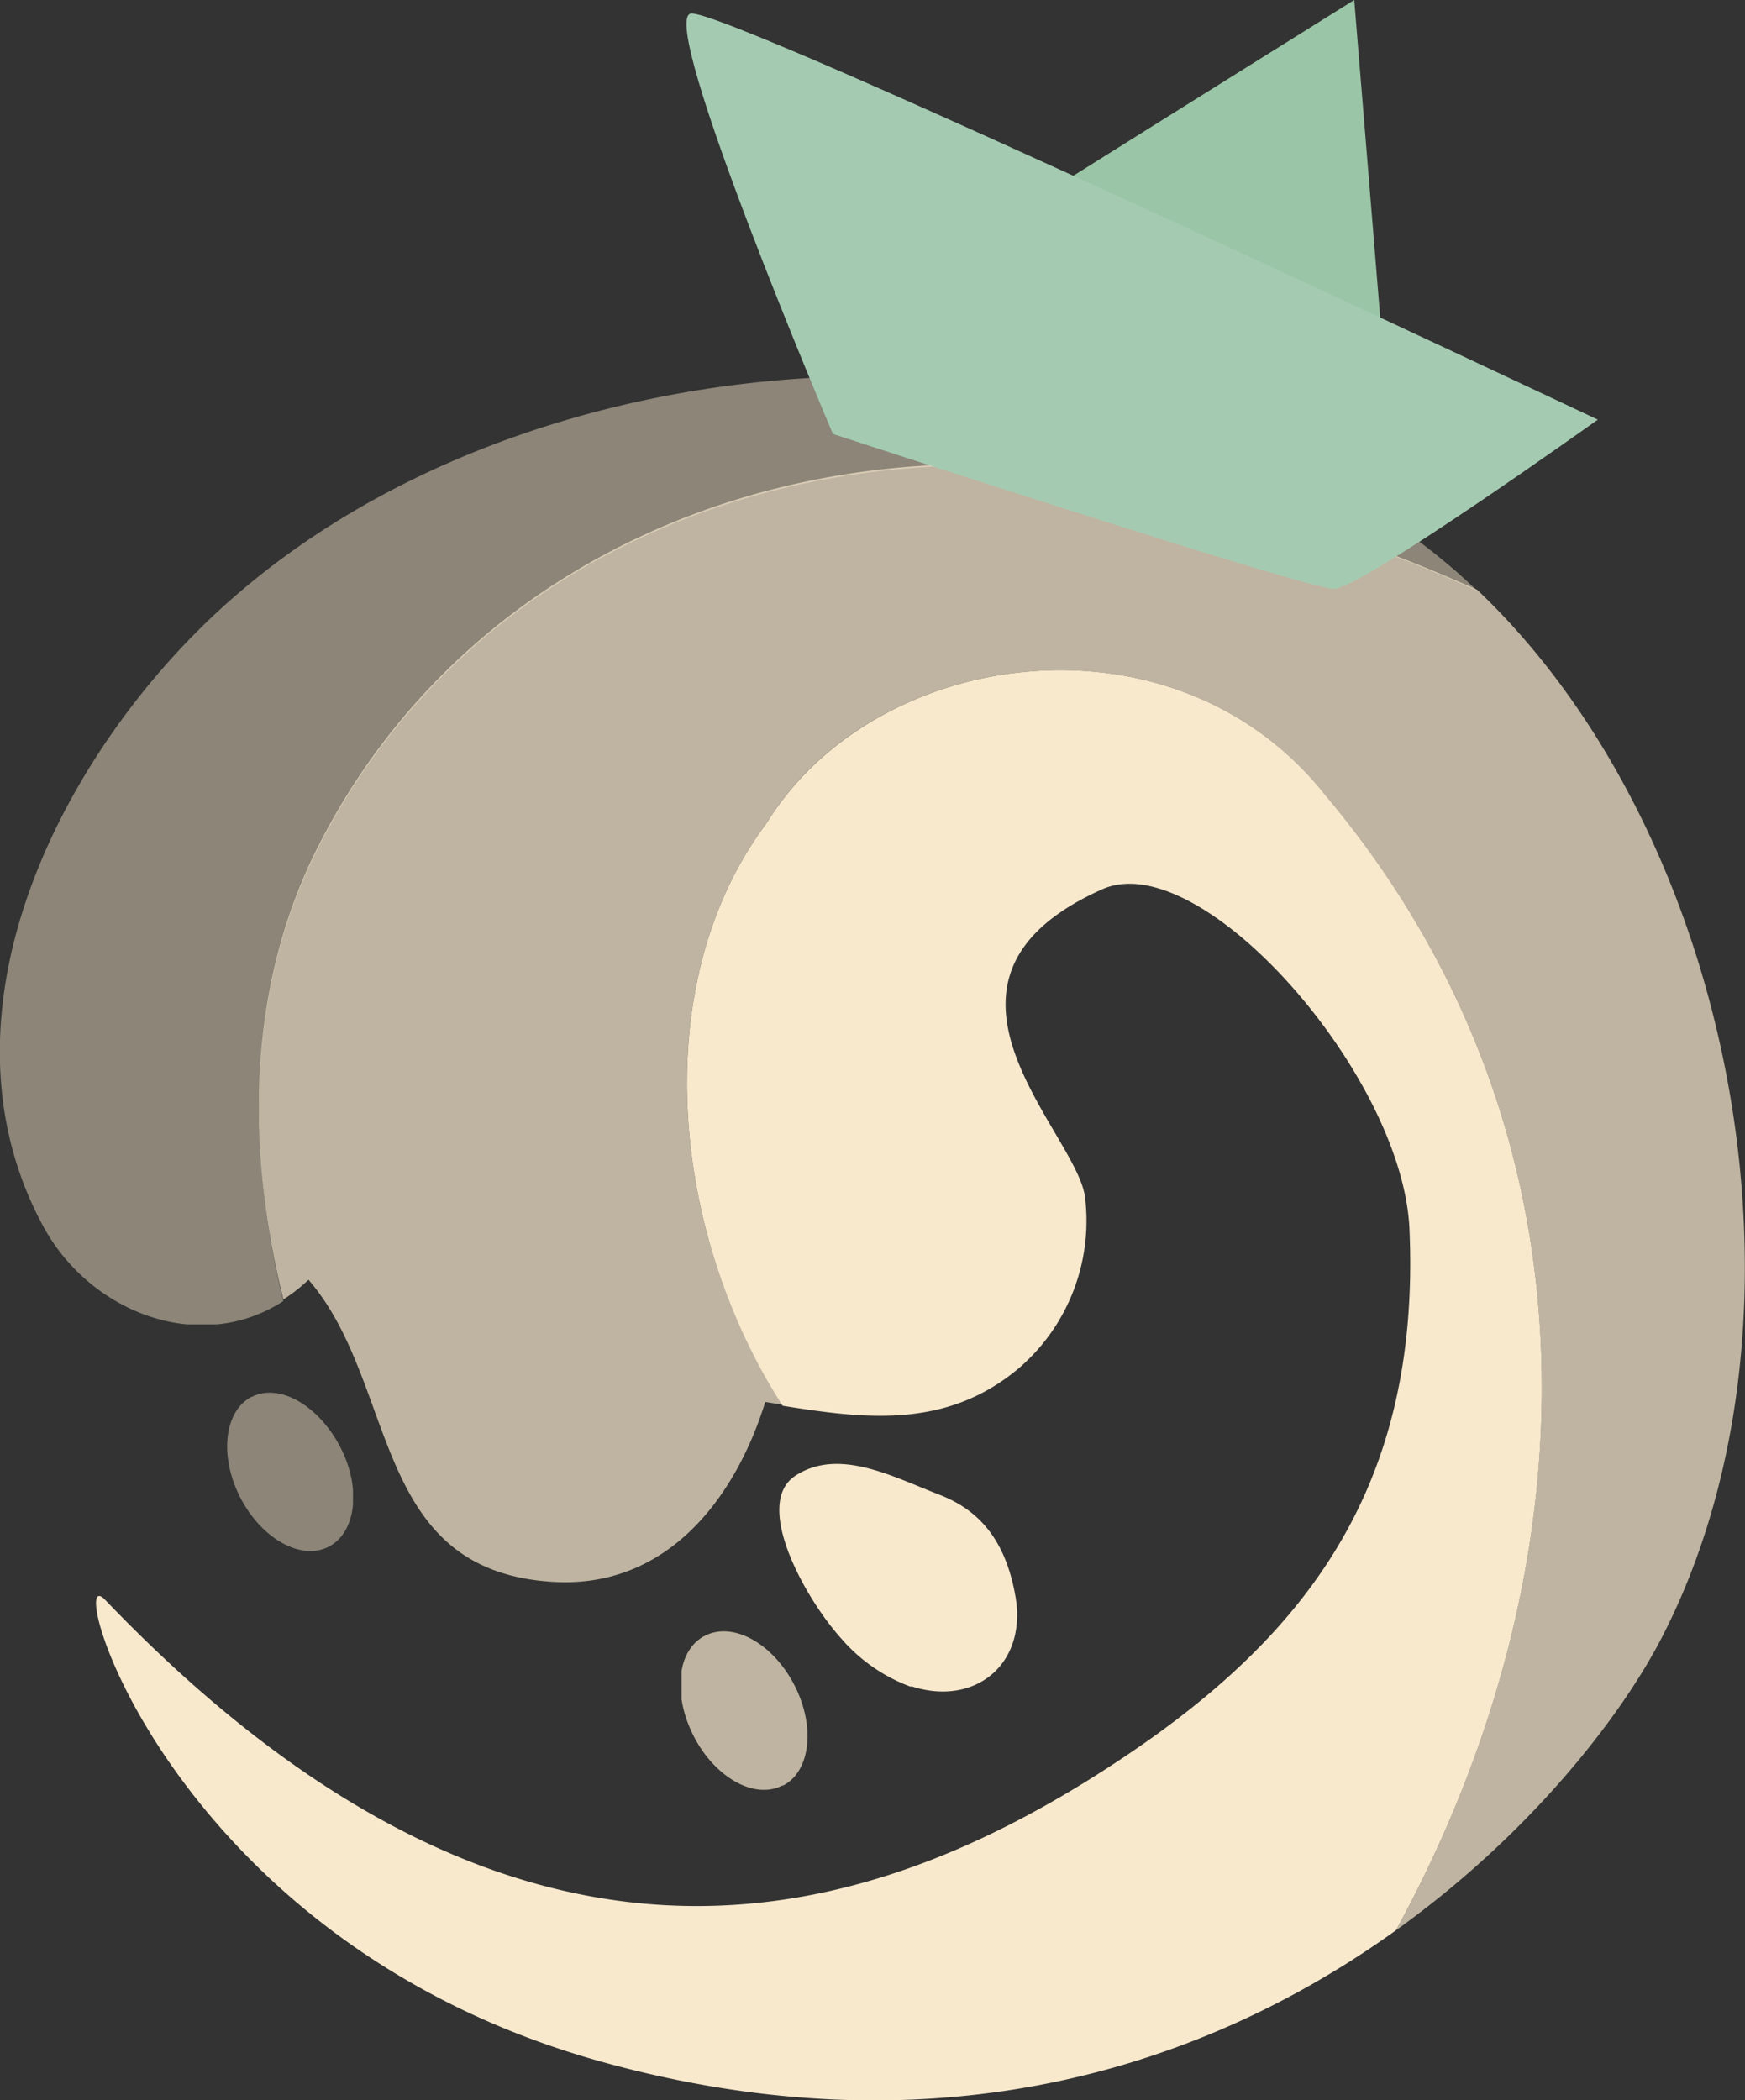 <svg xmlns="http://www.w3.org/2000/svg" xmlns:xlink="http://www.w3.org/1999/xlink" viewBox="0 0 96.5 116.16"><rect x="0" y="0" width="96.5" height="116.16" fill="#333333" stroke="none"/><defs><style>.cls-1{fill:none;}.cls-2{opacity:0.45;}.cls-3{clip-path:url(#clip-path);}.cls-4{fill:#f8e9cd;}.cls-5{opacity:0.71;}.cls-6{clip-path:url(#clip-path-2);}.cls-7{clip-path:url(#clip-path-3);}.cls-8{clip-path:url(#clip-path-4);}.cls-9{fill:#9ac5a6;}.cls-10{fill:#a4cbb2;}</style><clipPath id="clip-path"><rect class="cls-1" y="20.76" width="81.69" height="52.49"/></clipPath><clipPath id="clip-path-2"><rect class="cls-1" x="14.32" y="25.72" width="82.18" height="81.04"/></clipPath><clipPath id="clip-path-3"><rect class="cls-1" x="37.69" y="90.22" width="6.97" height="8.77"/></clipPath><clipPath id="clip-path-4"><rect class="cls-1" x="12.56" y="77.01" width="6.96" height="8.77"/></clipPath></defs><title>Datový zdroj 51</title><g id="Vrstva_2" data-name="Vrstva 2"><g id="Vrstva_1-2" data-name="Vrstva 1"><g class="cls-2"><g class="cls-3"><path class="cls-4" d="M63.51,26.67a93.73,93.73,0,0,1,18.18,6c-.5-.47-1-.94-1.53-1.38-17.26-14.62-49-13.78-66.85,1.41-9.45,8-17.52,23-10.9,35.16,2.62,4.79,8.69,7.07,13.26,4.1-2-8.13-2.07-17.07,1.84-24.89,8.29-16.59,27.14-24.13,46-20.36"/></g></g><path class="cls-4" d="M73.31,44C65,33.46,48.43,35.72,42.4,45.52,35.83,54.28,37,68,43.28,77.75c4.63.74,9.09,1.28,13.09-2.1A10.76,10.76,0,0,0,60,66.19c-.5-3.63-10.2-12,.94-17,5.43-2.45,16.55,10.16,17,18.69C78.64,83.11,71.41,91.5,60,98.57c-13,8-31.64,13.46-54.2-10.1C3.44,86,9.15,107.38,33.37,114.06c18.9,5.21,33.68,0,43.83-7.3C88.11,86.8,89,62.68,73.31,44"/><g class="cls-5"><g class="cls-6"><path class="cls-4" d="M81.69,32.62a93.73,93.73,0,0,0-18.18-6c-18.85-3.77-37.7,3.77-46,20.36-3.91,7.82-3.87,16.77-1.84,24.89a8.77,8.77,0,0,0,1.39-1.09c5,5.79,3.39,16.1,13.52,16.71,6.26.38,10.06-4.55,11.74-9.95l.95.15C37,68,35.83,54.28,42.4,45.52c6-9.8,22.62-12.06,30.91-1.51C89,62.68,88.1,86.8,77.2,106.76c7.57-5.43,12.56-12,14.74-16.27C101,72.82,96,46.22,81.69,32.62"/></g></g><path class="cls-4" d="M50.38,93.26c3.54,1.16,6.45-1.23,5.77-5C55.57,85,54,83.48,52,82.69c-2.6-1-5.59-2.64-8-1.08s.55,6.83,2.51,9a9.34,9.34,0,0,0,3.88,2.69"/><g class="cls-5"><g class="cls-7"><path class="cls-4" d="M43.3,98.76c1.52-.78,1.81-3.27.63-5.56S40.57,89.68,39,90.46s-1.81,3.27-.64,5.56,3.36,3.52,4.89,2.74"/></g></g><g class="cls-2"><g class="cls-8"><path class="cls-4" d="M13.92,77.25c-1.52.78-1.81,3.27-.64,5.56s3.36,3.52,4.89,2.74S20,82.28,18.8,80s-3.36-3.52-4.88-2.74"/></g></g><path class="cls-9" d="M52.8,13.85C53.92,13.1,74.89,0,74.89,0l1.87,22.84Z"/><path class="cls-10" d="M88.36,23.21s-13.1,9.36-14.6,9.36S46.06,24,46.06,24,36.33,1.12,38.2.75,88.36,23.21,88.36,23.21"/></g></g></svg>